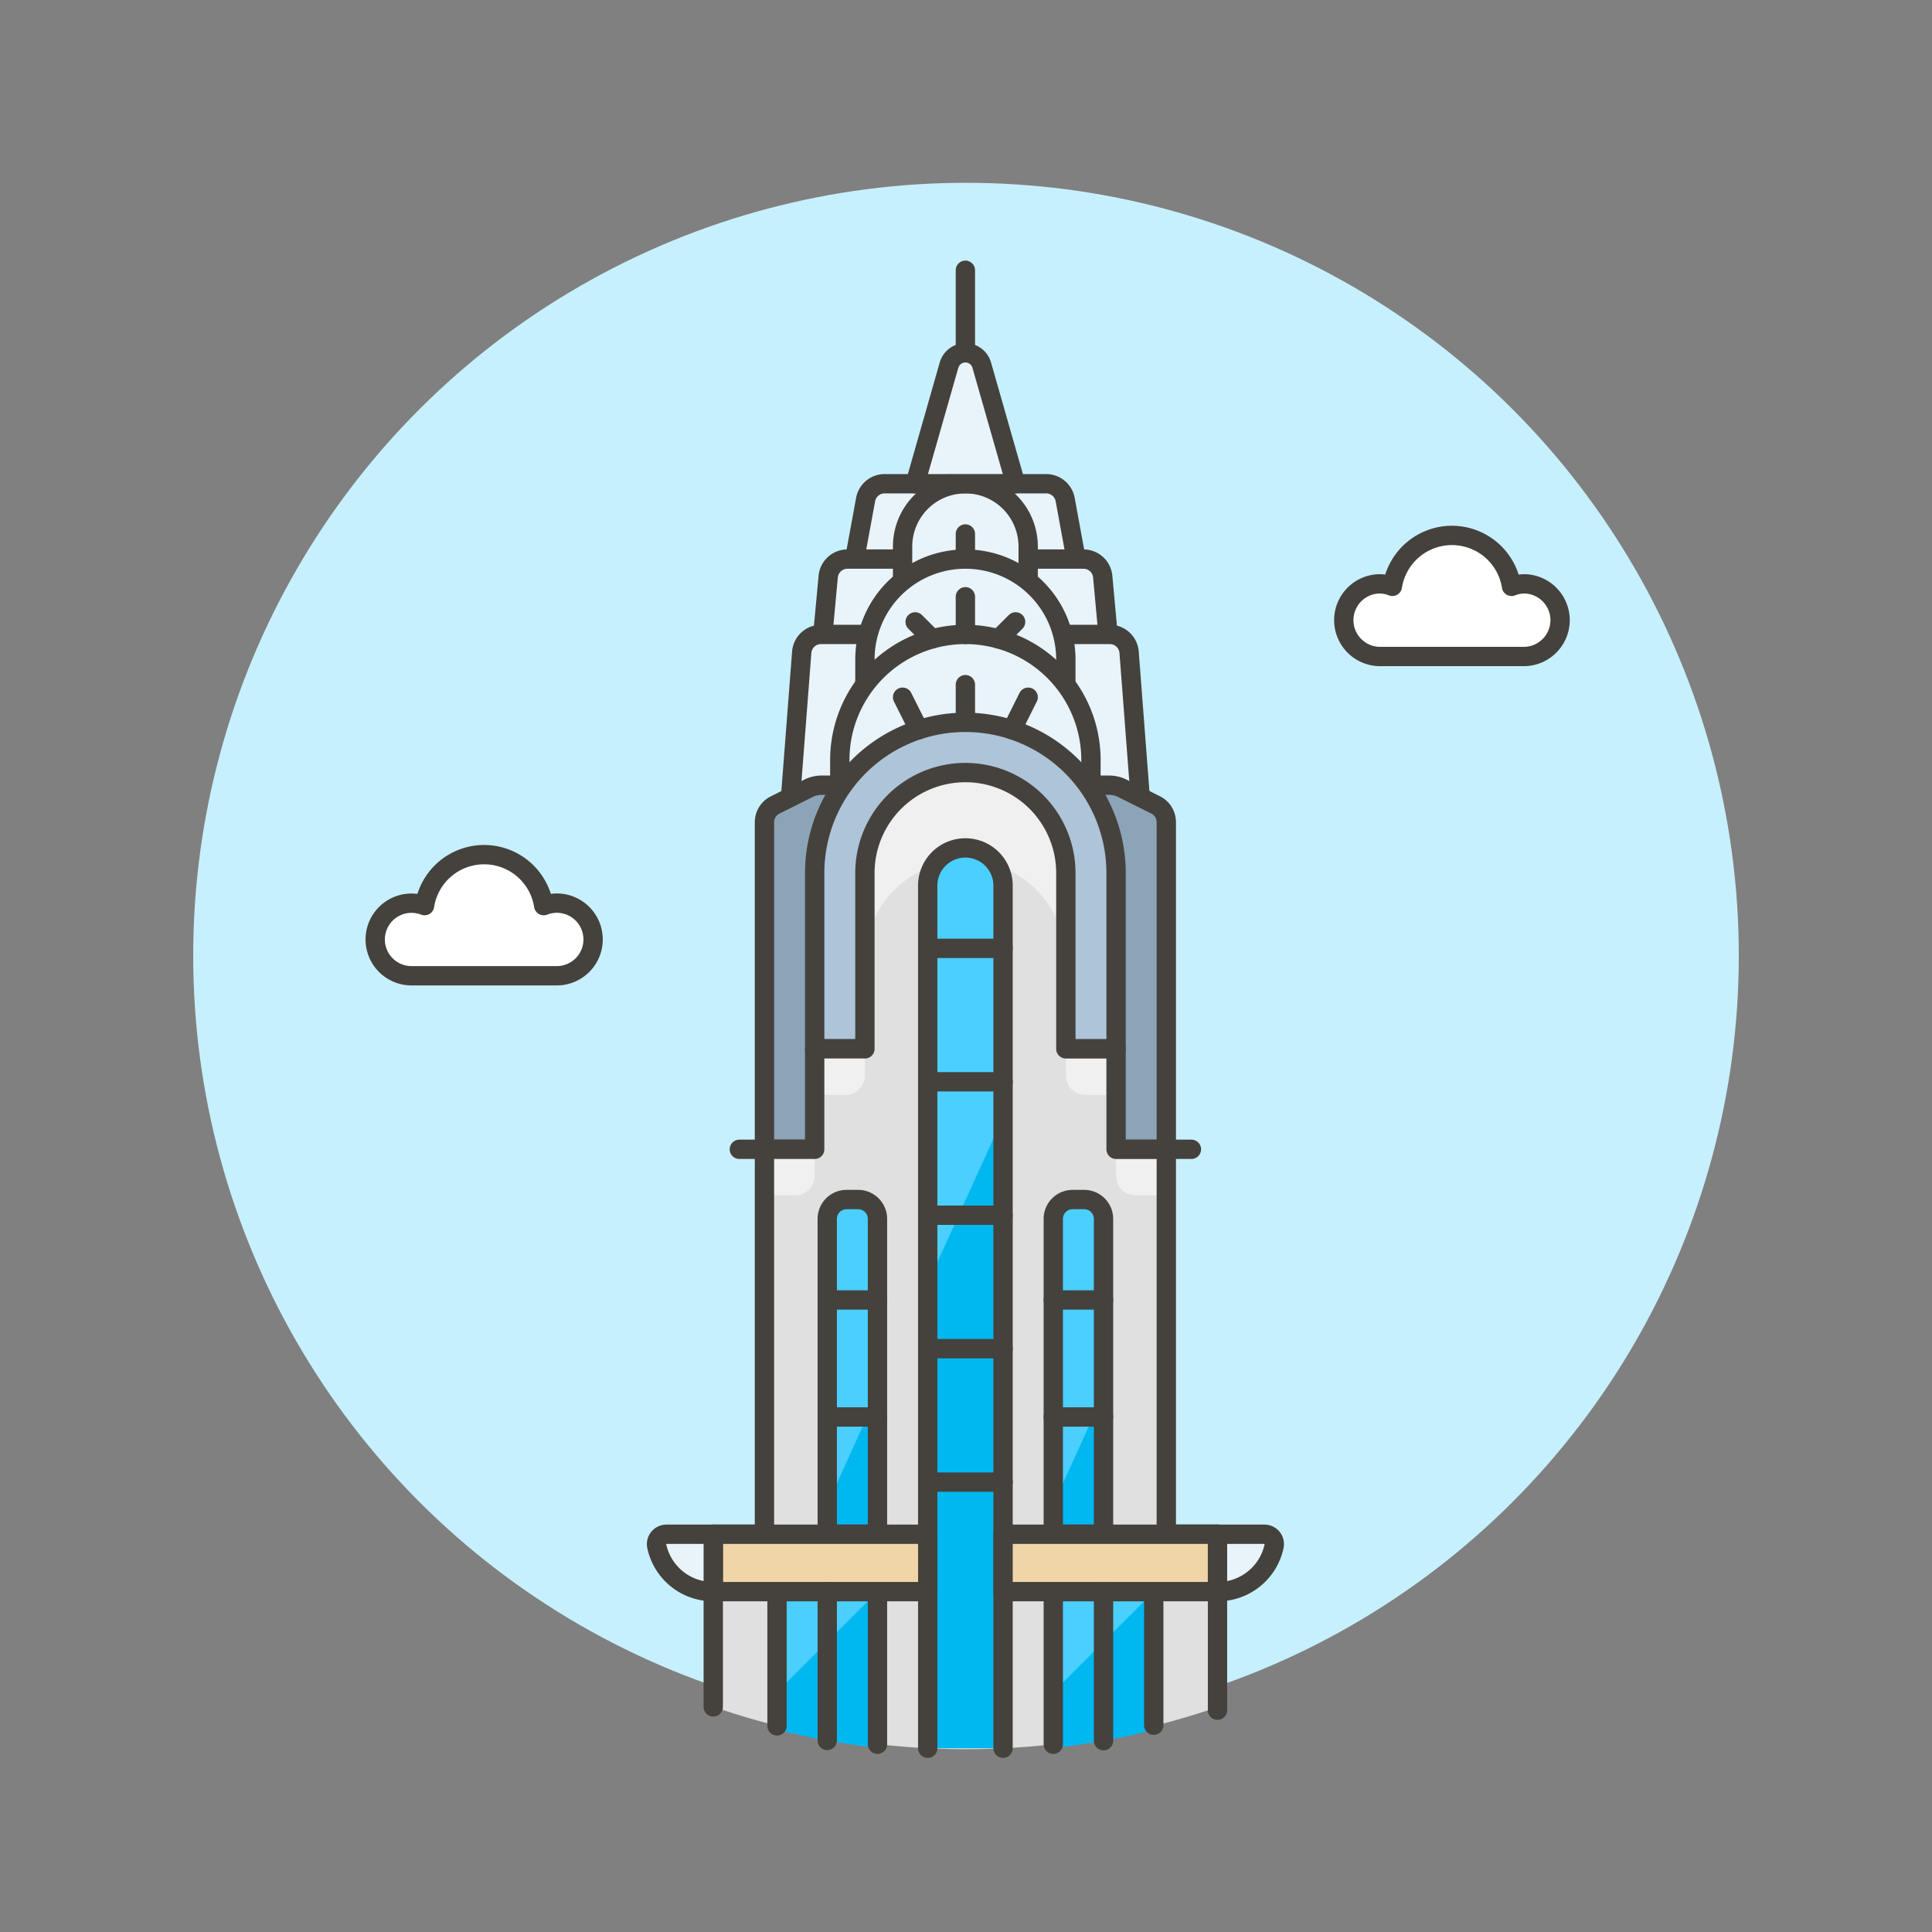 <svg xmlns="http://www.w3.org/2000/svg" viewBox="0 0 100 100"><rect x="0" y="0" width="100" height="100" fill="#808080" stroke="none"/><g class="nc-icon-wrapper"><defs/><circle class="a" cx="50" cy="49.462" r="40" style="" fill="#c7f0ff"/><path class="b" d="M55.818 29.588h-11.7l.686-3.731a1 1 0 0 1 .983-.819h8.363a1 1 0 0 1 .983.819z" fill="#e8f4fa" stroke="#45413c" stroke-linejoin="round" stroke-linecap="round"/><path class="b" d="M57.768 37.388h-15.6l.7-7.542a1 1 0 0 1 .995-.908h12.214a1 1 0 0 1 1 .908z" fill="#e8f4fa" stroke="#45413c" stroke-linejoin="round" stroke-linecap="round"/><path class="b" d="M59.068 41.938h-18.2l.629-8.177a1 1 0 0 1 1-.923h14.945a1 1 0 0 1 1 .923z" fill="#e8f4fa" stroke="#45413c" stroke-linejoin="round" stroke-linecap="round"/><path class="c" d="M58.085 40.8a1.5 1.5 0 0 0-.671-.158H42.523a1.5 1.5 0 0 0-.671.158l-1.731.865a1 1 0 0 0-.553.895v16.928h20.8V42.556a1 1 0 0 0-.552-.895z" stroke="#45413c" stroke-linejoin="round" stroke-linecap="round" fill="#8ca4b8"/><path class="d" d="M78.912 30.219a1.853 1.853 0 0 0-.676.131 3.122 3.122 0 0 0-6.168 0 1.853 1.853 0 0 0-.676-.131 1.881 1.881 0 0 0 0 3.761h7.52a1.881 1.881 0 0 0 0-3.761z" stroke="#45413c" stroke-linejoin="round" fill="#fff"/><path class="d" d="M28.819 46.745a1.883 1.883 0 0 0-.677.13 3.121 3.121 0 0 0-6.167 0 1.878 1.878 0 1 0-.676 3.63h7.52a1.88 1.88 0 1 0 0-3.76z" stroke="#45413c" stroke-linejoin="round" fill="#fff"/><path class="b" d="M49.968 25.038a3.25 3.25 0 0 0-3.25 3.25v3.25h6.5v-3.25a3.25 3.25 0 0 0-3.25-3.25z" fill="#e8f4fa" stroke="#45413c" stroke-linejoin="round" stroke-linecap="round"/><path class="b" d="M47.368 25.038l1.753-6.138a.881.881 0 0 1 1.694 0l1.753 6.136z" fill="#e8f4fa" stroke="#45413c" stroke-linejoin="round" stroke-linecap="round"/><path class="e" d="M49.968 18.263v-4.275" stroke="#45413c" stroke-linejoin="round" stroke-linecap="round" fill="none"/><path class="b" d="M49.968 28.938a5.2 5.2 0 0 0-5.2 5.2v8.45h10.4v-8.45a5.2 5.2 0 0 0-5.2-5.2z" fill="#e8f4fa" stroke="#45413c" stroke-linejoin="round" stroke-linecap="round"/><path class="b" d="M49.968 32.838a6.5 6.5 0 0 0-6.5 6.5v4.55h13v-4.55a6.5 6.5 0 0 0-6.5-6.5z" fill="#e8f4fa" stroke="#45413c" stroke-linejoin="round" stroke-linecap="round"/><path class="f" d="M49.968 37.388a7.8 7.8 0 0 0-7.8 7.8v9.1h15.6v-9.1a7.8 7.8 0 0 0-7.8-7.8z" stroke="#45413c" stroke-linejoin="round" stroke-linecap="round" fill="#adc4d9"/><path class="g" d="M60.368 59.488h-2.6v-5.2h-2.6v-9.1a5.2 5.2 0 1 0-10.4 0v9.1h-2.6v5.2h-2.6v22.894h-2.65v5.956a39.986 39.986 0 0 0 26.1.021v-5.977h-2.65z" style="" fill="#e0e0e0"/><path class="h" d="M49.968 44.538a5.2 5.2 0 0 1 5.2 5.2v-4.55a5.2 5.2 0 1 0-10.4 0v4.55a5.2 5.2 0 0 1 5.2-5.2z" style="" fill="#f0f0f0"/><path class="h" d="M57.768 60.869a1 1 0 0 0 1 1h1.6v-2.381h-2.6z" style="" fill="#f0f0f0"/><path class="h" d="M55.168 55.669a1 1 0 0 0 1 1h1.6v-2.381h-2.6z" style="" fill="#f0f0f0"/><path class="h" d="M42.168 60.869v-1.381h-2.6v2.381h1.6a1 1 0 0 0 1-1z" style="" fill="#f0f0f0"/><path class="h" d="M44.768 55.669v-1.381h-2.6v2.381h1.6a1 1 0 0 0 1-1z" style="" fill="#f0f0f0"/><path class="e" d="M60.368 59.488h1.3" stroke="#45413c" stroke-linejoin="round" stroke-linecap="round" fill="none"/><path class="e" d="M38.268 59.488h1.3" stroke="#45413c" stroke-linejoin="round" stroke-linecap="round" fill="none"/><path class="i" d="M51.918 90.488v-44.65a1.95 1.95 0 1 0-3.9 0v44.65" style="" fill="#00b8f0"/><path class="j" d="M51.918 57.84v-12a1.95 1.95 0 1 0-3.9 0v20.591l3.9-8.591z" style="" fill="#4acfff"/><path class="e" d="M51.918 90.488v-44.65a1.95 1.95 0 1 0-3.9 0v44.65" stroke="#45413c" stroke-linejoin="round" stroke-linecap="round" fill="none"/><path class="i" d="M45.418 79.413V63.088a1 1 0 0 0-1-1h-.6a1 1 0 0 0-1 1v16.325z" style="" fill="#00b8f0"/><path class="j" d="M45.418 72.152v-9.064a1 1 0 0 0-1-1h-.6a1 1 0 0 0-1 1v14.788l2.6-5.724z" style="" fill="#4acfff"/><path class="e" d="M45.418 79.413V63.088a1 1 0 0 0-1-1h-.6a1 1 0 0 0-1 1v16.325z" stroke="#45413c" stroke-linejoin="round" stroke-linecap="round" fill="none"/><path class="i" d="M54.518 82.382v8.095a39.929 39.929 0 0 0 5.2-.935v-7.16z" style="" fill="#00b8f0"/><path class="j" d="M54.518 87.582v-5.2h5.2l-5.2 5.2z" style="" fill="#4acfff"/><path class="e" d="M59.718 89.298v-6.916h-5.2v7.9" stroke="#45413c" stroke-linejoin="round" stroke-linecap="round" fill="none"/><path class="i" d="M40.218 82.382v7.146a39.633 39.633 0 0 0 5.2.94v-8.086z" style="" fill="#00b8f0"/><path class="j" d="M40.218 87.582v-5.2h5.2l-5.2 5.2z" style="" fill="#4acfff"/><path class="e" d="M45.418 90.282v-7.9h-5.2v6.95" stroke="#45413c" stroke-linejoin="round" stroke-linecap="round" fill="none"/><path class="e" d="M49.968 37.388v-1.95" stroke="#45413c" stroke-linejoin="round" stroke-linecap="round" fill="none"/><path class="e" d="M52.379 37.767l.839-1.679" stroke="#45413c" stroke-linejoin="round" stroke-linecap="round" fill="none"/><path class="e" d="M47.558 37.767l-.84-1.679" stroke="#45413c" stroke-linejoin="round" stroke-linecap="round" fill="none"/><path class="e" d="M49.968 32.838v-1.95" stroke="#45413c" stroke-linejoin="round" stroke-linecap="round" fill="none"/><path class="e" d="M51.688 33.068l.88-.88" stroke="#45413c" stroke-linejoin="round" stroke-linecap="round" fill="none"/><path class="e" d="M48.248 33.068l-.88-.88" stroke="#45413c" stroke-linejoin="round" stroke-linecap="round" fill="none"/><path class="e" d="M49.968 28.938v-1.3" stroke="#45413c" stroke-linejoin="round" stroke-linecap="round" fill="none"/><path class="e" d="M48.018 49.088h3.9" stroke="#45413c" stroke-linejoin="round" stroke-linecap="round" fill="none"/><path class="e" d="M48.018 55.994h3.9" stroke="#45413c" stroke-linejoin="round" stroke-linecap="round" fill="none"/><path class="e" d="M48.018 62.901h3.9" stroke="#45413c" stroke-linejoin="round" stroke-linecap="round" fill="none"/><path class="e" d="M48.018 69.808h3.9" stroke="#45413c" stroke-linejoin="round" stroke-linecap="round" fill="none"/><path class="e" d="M48.018 76.714h3.9" stroke="#45413c" stroke-linejoin="round" stroke-linecap="round" fill="none"/><path class="e" d="M42.818 67.288h2.6" stroke="#45413c" stroke-linejoin="round" stroke-linecap="round" fill="none"/><path class="e" d="M42.818 73.343h2.6" stroke="#45413c" stroke-linejoin="round" stroke-linecap="round" fill="none"/><path class="i" d="M57.118 79.413V63.088a1 1 0 0 0-1-1h-.6a1 1 0 0 0-1 1v16.325z" style="" fill="#00b8f0"/><path class="j" d="M57.118 72.152v-9.064a1 1 0 0 0-1-1h-.6a1 1 0 0 0-1 1v14.788l2.6-5.724z" style="" fill="#4acfff"/><path class="e" d="M57.118 79.413V63.088a1 1 0 0 0-1-1h-.6a1 1 0 0 0-1 1v16.325z" stroke="#45413c" stroke-linejoin="round" stroke-linecap="round" fill="none"/><path class="e" d="M54.518 67.288h2.6" stroke="#45413c" stroke-linejoin="round" stroke-linecap="round" fill="none"/><path class="e" d="M54.518 73.343h2.6" stroke="#45413c" stroke-linejoin="round" stroke-linecap="round" fill="none"/><path class="e" d="M63.018 88.519v-9.111h-2.65v-19.92h-2.6v-5.2h-2.6v-9.1a5.2 5.2 0 1 0-10.4 0v9.1h-2.6v5.2h-2.6v19.925h-2.65v8.936" stroke="#45413c" stroke-linejoin="round" stroke-linecap="round" fill="none"/><path class="k" d="M36.919 79.413h11.1v2.97h-11.1z" stroke="#45413c" stroke-linejoin="round" stroke-linecap="round" fill="#f0d5a8"/><path class="k" d="M51.918 79.413h11.1v2.97h-11.1z" stroke="#45413c" stroke-linejoin="round" stroke-linecap="round" fill="#f0d5a8"/><path class="b" d="M36.918 79.413v2.969H36.9a2.971 2.971 0 0 1-2.908-2.361.511.511 0 0 1 .5-.608z" fill="#e8f4fa" stroke="#45413c" stroke-linejoin="round" stroke-linecap="round"/><path class="b" d="M63.018 79.413v2.969h.023a2.97 2.97 0 0 0 2.907-2.361.509.509 0 0 0-.5-.608z" fill="#e8f4fa" stroke="#45413c" stroke-linejoin="round" stroke-linecap="round"/><path class="e" d="M42.818 82.382v7.705" stroke="#45413c" stroke-linejoin="round" stroke-linecap="round" fill="none"/><path class="e" d="M57.118 82.382v7.716" stroke="#45413c" stroke-linejoin="round" stroke-linecap="round" fill="none"/></g></svg>